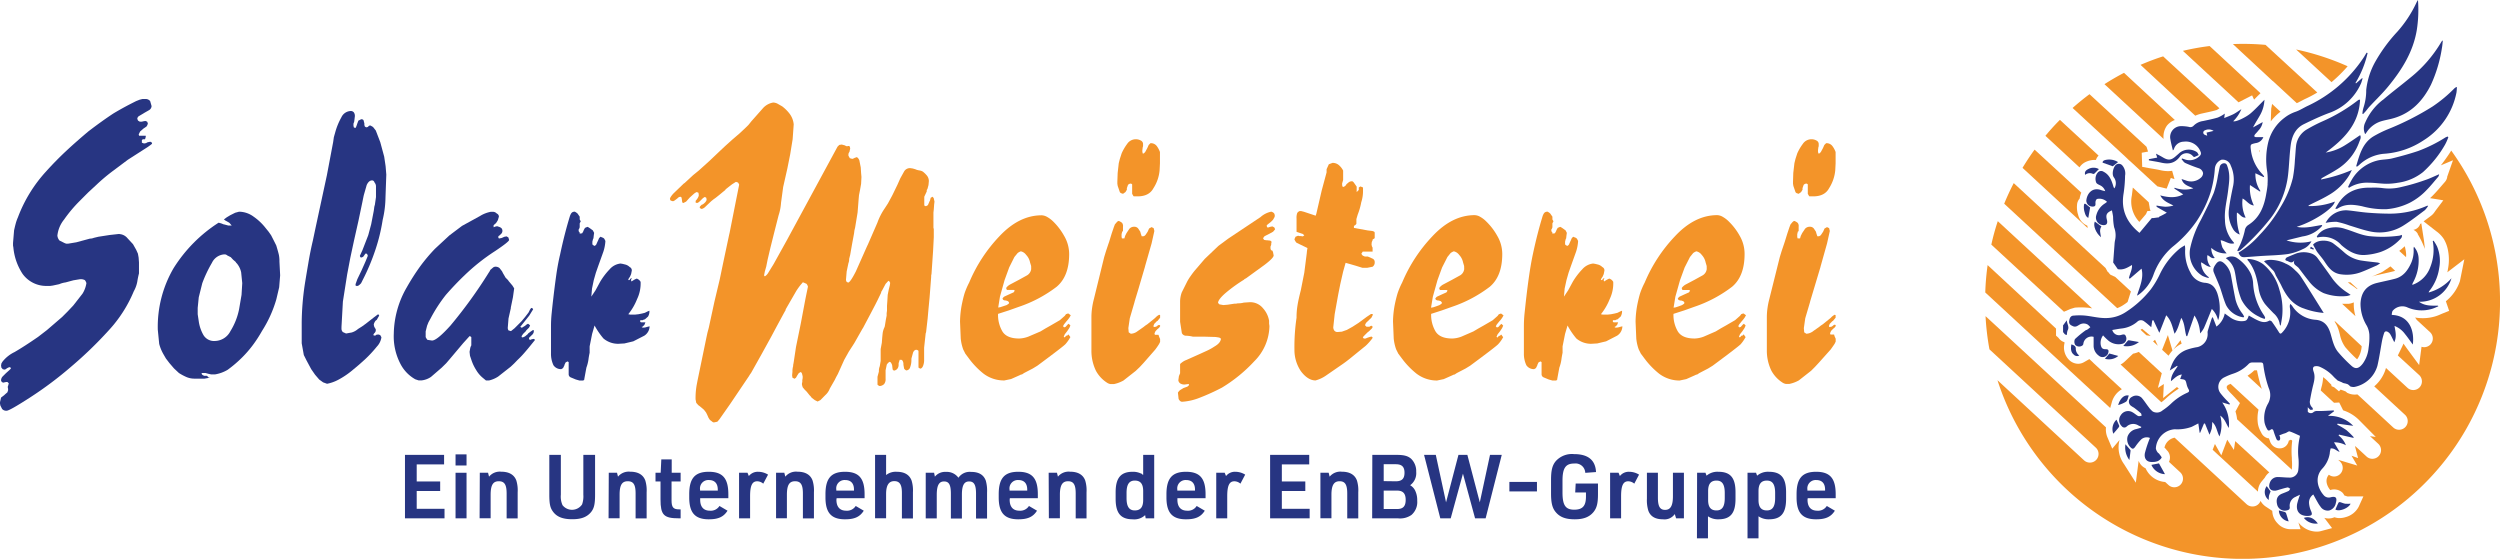 <svg xmlns="http://www.w3.org/2000/svg" viewBox="0 0 639.12 142.86"><defs><style>.cls-1{fill:#273582;}.cls-2{fill:#f39429;}</style></defs><g id="Ebene_2" data-name="Ebene 2"><g id="Ebene_1-2" data-name="Ebene 1"><path class="cls-1" d="M38.16,28.13l-1.26.72-.27.17-1.08.64a.9.9,0,0,0-.45.72l.18.45.45.27h.54l.36-.09.54-.09.45.18.18.45a1.93,1.93,0,0,1-.36.8l-.81.55-.81.72-.36.72.09.36h1.71V35l-.18.6h-.54l-.27.19v.69l.54.2.54-.09.27-.18.36-.09.45-.09.36.18.09.36a2.68,2.68,0,0,0-.36.27q-.72.54-1.17.81l-4.68,3-3.6,2.7a46.22,46.22,0,0,0-4.41,3.69l-2.16,2-2.07,2.08a34.8,34.8,0,0,0-4.05,4.81,7.85,7.85,0,0,0-1.71,4.1,2.25,2.25,0,0,0,.54,1.26l1.26.63.45.18h.45l2.16-.36L23,61A2.51,2.51,0,0,0,24,60.8l1.17-.28L28,60.08l2.43-.27.54.09a2.93,2.93,0,0,1,1.62,1L34,62.42l.81,1.43.45,1,.18,1,.09,1.26v2.79A20.23,20.23,0,0,0,35.1,72a8,8,0,0,1-.9,2.47,33.86,33.86,0,0,1-6.48,10.07,101.74,101.74,0,0,1-9.45,9.13,95.4,95.4,0,0,1-10.67,8q-5.17,3.33-5.89,3.33a1.41,1.41,0,0,1-1.17-.45l-.45-.89L0,103.17v-.36l.27-1.17.81-.62.18-.18.63-.54.18-.54V99.4L2,99.13v-.36l.09-.18.09-.36L2.25,98l-.36-.35H1.62l-.45.09-.36.09-.36-.18-.18-.36a1.55,1.55,0,0,1,.36-1l.9-.9.81-.72.45-.45-.09-.27-.27-.09-.27.09-.36.18-.36.27-.27.09-.45-.09L.36,94l-.09-.54.09-.54.27-.45A8.75,8.75,0,0,1,3.73,90q2.48-1.44,6-3.87L12,84.38l3.87-3.33,1.44-1.44,1.44-1.53,2.34-3a7.06,7.06,0,0,0,1-2.7,2.16,2.16,0,0,0-.4-.77,2.28,2.28,0,0,0-1.31-.22l-1.62.27-2,.54a6,6,0,0,0-1.62.45L13.5,73l-.63.09h-.72A7.44,7.44,0,0,1,5.76,70,14.71,14.71,0,0,1,3.42,63.3l-.09-.54v-.63l.27-3.25c.12-.54.25-1.1.4-1.67a11.44,11.44,0,0,1,.59-1.67,36.17,36.17,0,0,1,7.2-11.72c1.62-1.8,3.33-3.55,5.13-5.23s3.69-3.33,5.67-5Q26.19,30.84,29,29q1.35-.81,3-1.71,1-.54,2.79-1.44l.9-.36.72-.18h.81a1.45,1.45,0,0,1,1.17.54l.36,1.26A1.29,1.29,0,0,1,38.16,28.13Z"/><path class="cls-1" d="M71.37,73.44l-.72,3.06A30.92,30.92,0,0,1,67,84.58a34,34,0,0,1-2.39,3.68,28.49,28.49,0,0,1-2.65,3.06,31,31,0,0,1-3.78,3.23,9.28,9.28,0,0,1-3.24,1.17H54l-.81-.18-.63-.18h-1v.24l.18.24.45.24h.72l.45.45h.45l-1.53.27H49.68a5.23,5.23,0,0,1-1.94-.38,13.7,13.7,0,0,1-2-1.06l-1.26-1.18-1.17-1.36-.9-1.18-.63-1.09a10.88,10.88,0,0,1-1.08-2.63l-.36-3.62a29.74,29.74,0,0,1,4-15.68A37.34,37.34,0,0,1,55.89,56.93l.63.17.72.28h.09l1,.27h.9L59,57.38,58.68,57l-.27-.18-.81-.45-.36-.27.72-.54.9-.54,1.26-.63,1-.27a6.35,6.35,0,0,1,3.69,1.25,14,14,0,0,1,3.06,2.88l.81,1,.63.9L70,61.5l.63,1.26c.36,1.2.58,2,.67,2.42a8.48,8.48,0,0,1,.14,1.71l.18,3.5Zm-9.72-3.82a5.23,5.23,0,0,0-1.08-2.25l-.18-.18-.18-.27-.63-.54L59,65.75l-.9-.45a1,1,0,0,0-.72-.27,3.76,3.76,0,0,0-3.2,2.16,32.81,32.81,0,0,0-2.47,5.22l-.9,3.6-.27,2.7v1.62l.27,1.8A9.85,9.85,0,0,0,52,85.64a3.16,3.16,0,0,0,3,1.53,4.57,4.57,0,0,0,3.91-2.52,16.85,16.85,0,0,0,2.21-5.58l.63-3.69.18-3Z"/><path class="cls-1" d="M98.55,50.45a26,26,0,0,1-.72,5.76A45.9,45.9,0,0,1,96,63.77a54.57,54.57,0,0,1-3.33,7.92l-.36.72-.36.36-.36.27-.36.09L90.9,73v-.36l.45-1.26,1.08-2.25,1-2.25L94,65.48v-.27l-.18-.27-.27-.18-.27.27-.18.27-.27.36-.45.18-.27-.09L92,65.39,92.64,64l1.5-3.87.75-2.79.66-3.42.1-.72a3.29,3.29,0,0,1,.18-.81l.29-2V47.66a1.51,1.51,0,0,0-.37-1q-.18-.54-.63-.54c-.55,0-1,.39-1.37,1.17L93,49.91l-.19.9-.18.9-1,4.77L90.48,61.6l-.91,4.24-.82,4.32-1.09,6.93-.36,6.48V84a1.22,1.22,0,0,0,.36.9l.81.36L89.91,85a4.32,4.32,0,0,0,1.62-.9l1-.63,1-.72,2.07-1.62,1.08-.81.27.36-.27.45-.36.63L96,82l-.18.27-.18.36-.09.36.09.45.18.36.18.27.09.27-.09.45-.18.27-.18.18-.18.27.08.27H96l.16-.18.48-.09a1.53,1.53,0,0,1,.58.18l.29.54a4.38,4.38,0,0,1-1.17,2.38,32.11,32.11,0,0,1-3.06,3.29l-1.62,1.44L90,94.73a21,21,0,0,1-3.56,2.38,10.05,10.05,0,0,1-2.83,1l-1-.36-1-.72L80.55,95.8l-1-1.44L78.39,92.2l-.72-1.44-.54-3v-5.4a70.21,70.21,0,0,1,.8-9.72q.36-2.25.9-5.4c.35-2.11.74-4,1.16-5.77l.63-3,.62-2.88,2.33-10.8,1.6-8.46.18-1.26.36-1.27A17,17,0,0,1,87.27,30a2.75,2.75,0,0,1,2.37-1.62,1,1,0,0,1,.81.34,1.55,1.55,0,0,1,.27,1l-.09.76-.09.66-.18.48v.48l.09.45.36.18.18-.18.18-.45.18-.54.27-.72.72-.36q.54,0,.63.36l.18.72v.36l.09.36a.7.7,0,0,0,.44.27l.35-.09.27-.27.18-.09h.26l.62.36.71.9,1.15,3,1,3.69.36,2.42.18,2.17Z"/><path class="cls-1" d="M104,73.44a58.76,58.76,0,0,1,3.37-5.28,44.54,44.54,0,0,1,3.83-4.56l3.69-3.42,3.24-2.44,4.59-2.52a8,8,0,0,1,2.79-1.08H126a1.38,1.38,0,0,1,1,.45.86.86,0,0,1,.54.81l-.27.9-.45.72-.63.54v.54l.45-.18.45-.09.54.18a1.52,1.52,0,0,1,.63.4,1.08,1.08,0,0,1,.18.68,1.31,1.31,0,0,1-.18.54l-.36.36-.18.18-.27.18-.09.27.18.36.45-.09a1.31,1.31,0,0,0,.54-.18l.45-.19.54-.09.45.28.18.63q0,.45-3.63,2.88a50.83,50.83,0,0,0-7.81,6.21q-2.27,2.16-4.72,4.95a38.71,38.71,0,0,0-3.9,6l-.55,1-.36.9-.36,1.44v1.44a3,3,0,0,0,.45.72l1.17.18q1.26,0,4.72-3.83A119.76,119.76,0,0,0,125,69.62l.18-.27.18-.36.63-.54a1,1,0,0,1,.72-.27,1.55,1.55,0,0,1,1,.36l.63.81.27.54.27.45.36.63.63.63.18.27L131,73l.45.72L131.13,76l-.54,2.61v.18L130,81.41l-.18,2.25a1.22,1.22,0,0,0,.18.81l.63.18.9-.72,1.8-1.8.9-1.08.9-1.17.18-.36.18-.36.18-.27.18-.18.27.09.18.27-1,1.62L133,83.57l.36.18v.09l.26-.18.6-.36.43-.36.34-.18.26.18.27.27-.27.54-.72.72-.09.18-.72.72-.36.54v.27l.28.09.58-.27.76-.63v-.09l.72-.54.54-.36.27.09-.11.63-.31.45-.21.18-.63.63v.36l.27.18.45-.18.54-.09.27.27-1.53,1.89c-.29.36-.7.84-1.22,1.44a24,24,0,0,1-1.73,1.8l-.87.9-.86.81-3.21,2.52a7.31,7.31,0,0,1-2.32,1h-.81l-.89-.74a7.47,7.47,0,0,1-1.6-1.91,11.48,11.48,0,0,1-1.25-2.66l-.34-1-.11-1,.15-.82a2.42,2.42,0,0,1,.3-.83v-2.1a.74.74,0,0,0-.45-.27l-1.63,1.8-3.26,3.87-1.08,1.26L112.91,94l-2.71,2.34a5.25,5.25,0,0,1-2.35.9H107l-.82-.27a9.48,9.48,0,0,1-3.8-3.93,15.19,15.19,0,0,1-1.71-7.71A24.32,24.32,0,0,1,104,73.44Z"/><path class="cls-1" d="M154.28,86.54A18.91,18.91,0,0,1,152,83.21l-.63,2.17-.63,3.17v1.63c-.14.66-.25,1.27-.31,1.81a10.34,10.34,0,0,1-.52,2l-.52,2.81V97l-.26.28h-1l-.94-.27-1.3-.54a.87.87,0,0,1-.51-.81V92.57l-.3-.18-.49.27-.29.63v.09l-.36.72-.45.27a2.31,2.31,0,0,1-2-1,6.86,6.86,0,0,1-.63-3.07v-7a32.32,32.32,0,0,1,.19-3.38c.12-1.23.28-2.65.47-4.27s.41-3.34.66-5.14.57-3.6,1-5.4q1.14-5.4,2.56-10l.09-.18a1.53,1.53,0,0,1,.43-.63,1.14,1.14,0,0,1,.71-.18,4,4,0,0,1,.66.45l.57.82v.72l.27.45-.27.54v1c-.09.3-.18.49-.27.54v.46l.27.36v.27l.63-.09.36-.63V58.9l.36-.64.63-.27.21.09.42.27.75.55.33.63-.09.63-.09.81-.09.09-.18.72v.63l.09.19.45.27a1,1,0,0,0,.45-.36l.36-.81.09-.18.27-.63.36-.37.45.19a1,1,0,0,1,.54.36l.27.53a10.5,10.5,0,0,1-.54,2.8l-1.26,3.51-.63,1.8-.54,1.89-.45,2.16-.18,2.07,1.08-1.62,1.17-2.16a17.6,17.6,0,0,1,2.43-3.2,4.3,4.3,0,0,1,2.79-1.48l.54.09.72.18a2.45,2.45,0,0,1,1.08.63.93.93,0,0,1,.54.9l-.18.9-.27.63-.36.54-.09.27v.09h.27l.18-.18v-.09l.27-.18.09-.09.09.09-.09.09-.09.27v.18l.09.27.72-.45.54-.27h.18l.45.27.27.27.18.27a9.25,9.25,0,0,1-.9,4.41,14.81,14.81,0,0,1-2.25,3.87l.45.09h1.35l.81-.09.9-.18.72-.18.72-.36.45-.18a2.59,2.59,0,0,1-.36,1.51l-.81.71a1.2,1.2,0,0,0-.54.21h-.63v.46l.27.08H165l-.27.68-.54.49H164l.27.18h.36a3.29,3.29,0,0,0,.81-.18l.63-.15a2.92,2.92,0,0,1-1.36,2.4l-2.81,1.44-2.26.54-1.54.09A5.81,5.81,0,0,1,154.28,86.54Z"/><path class="cls-2" d="M198.72,26.48l1.26.72a9.86,9.86,0,0,1,1.93,1.94,5.35,5.35,0,0,1,1,2.66l-.27,3.78-.63,3.87-.36,1.8-.36,1.8-1.08,4.78-.54,4a12.85,12.85,0,0,1-.63,3.24l-1.17,4.6-.9,3.6-.72,3.06-.18.9-.18.9-.36,1.26-.18.9v.18l.18.18a2.54,2.54,0,0,0,.81-.81l1.44-2.34,3.33-6,13-24,.45-.45.63-.1.36.1.36.09.36.18.27.09.27-.09h.27l.18.18.09.45V38l-.09.36-.09.45-.18.27-.09.28v.45l.36.63.63.18.27-.09.36-.18.27-.09.27-.09a1.71,1.71,0,0,1,.63.82l.36,1.81.09,1.44.09,1L220.14,47l-.27,1.53-.27,1.36-.09,1-.27,3.44-.63,3.84-.18.73-.09.74-.54,2.92-.45,2.58-.27,1.06a2.46,2.46,0,0,1-.18,1.07l-.45,2.13-.18,2.13a1.31,1.31,0,0,0,.18.53l.36.18q.54,0,2-2.88l2.88-6.48.18-.36,2.43-5.58a15.76,15.76,0,0,1,1.89-3.69L227,52l1.08-2,.18-.36.18-.37,1-2.06.72-1.62,1-1.8a1.73,1.73,0,0,1,1.53-.81l.63.09.63.18.45.18.36.09.45.08a2.21,2.21,0,0,1,.72.28,6.41,6.41,0,0,1,.9.85,2.25,2.25,0,0,1,.63,1.58l-.09,1-.27,1-.18.27v.36l-.63,1.35v2.25l.38.18c.33-.12.52-.24.58-.36l.39-.91.1-.17.19-.72.48-.27.29.36.2.89-.09.73-.09,1.26-.09.81v3.86l.09.37v2.07l-.18,3.51L238.14,70l-.09.45v.36l-.4,5.22-.3,3.15-.2,2.25-.4,3.51-.1.27-.4,3.69v3a4,4,0,0,1-.3,1.71q-.3.63-.72.63l-.42-.27V89.69a.94.94,0,0,0-.53-.27c-.36,0-.64.23-.85.69L233,91.68V92a5.22,5.22,0,0,1-.32,1.88,1.09,1.09,0,0,1-1,.82,1.47,1.47,0,0,1-.54-.45l-.18-1v-.08a1.76,1.76,0,0,0-.18-.87c-.12-.21-.24-.31-.36-.31H230l-.27.87v.39a1.62,1.62,0,0,1-.31,1,1.31,1.31,0,0,1-.91.5l-.3-.27-.1-.72v-.18a1.93,1.93,0,0,0-.31-.81.52.52,0,0,0-.4-.27,2.35,2.35,0,0,0-.7.72l-.3,1.44V96.8a2,2,0,0,1-.38,1.39,1.78,1.78,0,0,1-1.13.5,1.2,1.2,0,0,1-.56-.36v-2l.36-1.35a3.14,3.14,0,0,1,.22-1.35l.23-1.35V89.24l.3-1.62.1-1.35.11-1.08a5.15,5.15,0,0,1,.51-1.62l.1-.54.2-1.26.21-1.08v-.63l.09-.63V78.17l.09-1.26.09-1.53.27-1.35.27-1.08.09-.63-.18-.36-.27-.18-.72.8-.9,1.69-.18.27-.09.36-.9,1.87-.54,1.07-1.26,2.41-1.89,3.57-.18.27-2.07,3.65L217,89.89,215.82,92,214.2,95.6l-.45.82-.36.73-1.26,2.2A4.17,4.17,0,0,1,211,101l-.27.27-.36.37-.63.64-.72.37-.72-.36-.81-.63-.27-.36-.27-.27-.72-.9-.54-.54L205.2,99l-.18-.63V98l.09-.36v-.45l.09-.54v-.45l-.18-.72q-.18-.36-.36-.36l-.45.27-.36.54-.36.63-.36.27-.54-.27-.09-.63.09-.9a4.68,4.68,0,0,1,.18-1.44v-.27l.09-.45.09-.54.54-3.6L204.66,83l.09-.45,1.17-6.21.63-3.06a2,2,0,0,0-.36-.72l-.81-.36h-.18a5.26,5.26,0,0,1-.45.54,17.5,17.5,0,0,0-1.17,1.62l-2.7,4.68-.09.36-.18.27-2,3.69-1.44,2.7-2.43,4.41L192,95.36l-.27.36-.27.45-4.81,7.13-2.72,3.88-.54.63-.9.19-.27-.09-.36-.28-.36-.26-.18-.28-.18-.26-.36-.82-.27-.54-.54-.71-.63-.54-.45-.37-.36-.26L178,103l-.18-.91a18.9,18.9,0,0,1,.18-3c.12-.72-.09.37.33-1.84l2.25-10.89.27-1.26.36-1.35,1.44-6.66L184,71.42l.9-4.32,1.53-7.2.09-.36,1.62-8.19.81-4.05v-.18l-.27-.45-.54-.18-1,.63-1.62,1.26-.09.18-1.53,1.26-.9.72-.63.45-.54.44-1.44,1.36a2.08,2.08,0,0,1-1,.63l-.27-.09-.18-.18-.09-.18.18-.27.18-.18.18-.18.27-.09L180,52l.36-.36.27-.45V50.9l-.09-.36-.36-.19-.45.28-.45.45-.45.44-.36.28-.27.09-.36-.09v-.45l.36-.45.18-.27.18-.36.09-.36-.09-.64-.45-.17a2.73,2.73,0,0,0-.72.45l-1,.9-.09.09-.9,1-.72.37-.27-.18-.09-.72-.09-.54-.27-.18-.36.08-.27.19-.18.18-.72.54-.36.17-.36-.08-.36-.18-.09-.45a.26.26,0,0,0,.09-.19,5.54,5.54,0,0,1,.9-1.17l2.34-2.25.18-.18.27-.18,2.16-2,1.44-1.17,2.79-2.52L184,38.64l1.44-1.35,1.8-1.62,1.89-1.62,1.53-1.44.72-.72.72-.9,2.88-3.25a4.52,4.52,0,0,1,2.7-1.53A2.72,2.72,0,0,1,198.72,26.48Z"/><path class="cls-2" d="M251.46,95.54a20.43,20.43,0,0,1-3.87-4.05l-.81-1.08-.54-1.08a11.43,11.43,0,0,1-.63-2.79l-.18-4.32a24.67,24.67,0,0,1,.54-4.77c.18-.84.37-1.62.58-2.34a18.62,18.62,0,0,1,1.22-2.88,39,39,0,0,1,7.74-11.84c3.36-3.57,6.95-5.35,10.8-5.35a3.08,3.08,0,0,1,1.44.45,7.16,7.16,0,0,1,1.53,1.17,16,16,0,0,1,2.74,3.6,9.21,9.21,0,0,1,1.31,4.68q0,5.67-3.2,8.37a33.38,33.38,0,0,1-9.67,5.13l-2.52.9-2.79.9a8.34,8.34,0,0,0,1.12,4.5c.75,1.2,2.17,1.8,4.28,1.8a7.16,7.16,0,0,0,2.34-.48L266,84.73l1.26-.76,1.35-.76,2.34-1.36,1.26-1.11.31-.42.47-.17h.15l.24.18.36.27-.36.63-.41.54-.16.18-.16.18-.65.81-.24.45.24.27h.16l.24-.09.33-.36.24-.27.24-.18.17.18.27.27-.27.63-.54.81-.63.81-.27.63.24.18.4-.45h.24l.23-.27h.17l.16.27.27.36a2.4,2.4,0,0,0-.27.45,9.7,9.7,0,0,1-1,1.35q-.59.63-7.15,5.49l-1.17.72-2.25,1.17-.54.36a1.19,1.19,0,0,0-.54.18l-2.25,1-1.71.36A8.62,8.62,0,0,1,251.46,95.54ZM263.61,68l-.28-.91a3.84,3.84,0,0,0-1-1.93,2.26,2.26,0,0,0-1.36-.91,2.87,2.87,0,0,0-.82.45l-.82,1L258,68.36l-1.18,3.24-1.18,4.23-.45,2.79.54-.09.81-.27.81-.27.54-.36.09-.27-.27-.36-.54-.18H257a1.19,1.19,0,0,1-.54-.18l-.18-.27a1.38,1.38,0,0,1,.45-.54l1.17-.54,1-.45a.58.58,0,0,0,.36-.27.71.71,0,0,1,.18-.27l-.27-.18H257.4l-.18-.46a1.42,1.42,0,0,1,.31-.41,3,3,0,0,1,.68-.51l2.25-1.19,2.16-1.19a2.22,2.22,0,0,0,1-1.56Z"/><path class="cls-2" d="M282.28,65.73l.46-1.51.63-1.89.19-.54.63-2.07.55-1.62.27-.72.46-.54.27-.27.27-.09a3.24,3.24,0,0,1,.84.49,1.34,1.34,0,0,1,.24,1v1.17h-.18l-.18.72v.71l.09.37h.63l.18-.63.36-.72.72-1.08a1.55,1.55,0,0,1,1.26-.54,1.2,1.2,0,0,1,1,.45l.54.81.09.36.27.81h.45a1,1,0,0,0,.54-.36l.54-.81.36-.81.63-.36.54.26.18.73-.7,3.15L292.75,68l-.09.36L291,74l-.91,3-.09.36-1.17,4-.37,2.52.09,1.08.54.36a3,3,0,0,0,1.44-.45l1.8-1.26.45-.36.54-.36,2-1.62a4.12,4.12,0,0,1,.72-.63,1,1,0,0,0,.27-.18l.27.09v.67l-.7.86h-.1l-.7.72-.21.54.1.27.57-.09.29-.18.19-.18.28-.09.28.09v.28l-.27.37-.45.37-.27.29-.18.18-.18.38-.09.28.11.28h.92l.11.36.1.27.2.45v.73c-.11.24-.2.42-.26.54a17.09,17.09,0,0,1-1,1.45l-2.94,3.36-1,1.08-1.05,1-3.12,2.45a8.47,8.47,0,0,1-2.43.91h-.9a2.33,2.33,0,0,1-.9-.37,8.4,8.4,0,0,1-2.79-3,11.69,11.69,0,0,1-1.17-5.27V81.08a16.57,16.57,0,0,1,.18-2.4,18.85,18.85,0,0,1,.45-2.22Zm7.51-15.55-.36-.63V47.12l-.28-.19a1,1,0,0,0-.78.34l-.29.83v.41l-.36.59-.63.45a3.14,3.14,0,0,0-.4-.13.76.76,0,0,1-.41-.32l-.54-1.57-.09-.56v-.55l.08-2.21.28-2.49.28-1.1.46-1.42a12.47,12.47,0,0,1,1.41-2.42,2.65,2.65,0,0,1,2.24-1.18,2.51,2.51,0,0,1,1.23.32,1,1,0,0,1,.59,1v.46l-.09.28-.09.73v.37l.09.47h.27l.36-.36.54-1,.36-.81.45-.45a1.88,1.88,0,0,1,1.61.72,6,6,0,0,1,.82,1.53v2.88l-.09,1.8a10,10,0,0,1-1.58,4.58q-1.11,2.09-4.09,2.08Z"/><path class="cls-2" d="M302.12,74.74l1.35-2.7a12,12,0,0,1,.89-1.44c.42-.6.81-1.12,1.17-1.54L308,66.18l3.5-3.33L314,61l8.25-5.5A5.83,5.83,0,0,1,325,54.11a1.57,1.57,0,0,1,.71.41,1.26,1.26,0,0,1,.18.77l-.09.27-.36.63-.54.54-.81.63-.27.27.09.45.27.09.54-.18.45-.09h.18l.45.27.18.45q-.36.45-.54.63l-1,.55-1.08.54a1.32,1.32,0,0,0-.45.63l.27.36.54.09h.18l.81.09q.36.18.36.36l-.09.45v.27l-.18.45v.45l.09.36.18.19h.18l.18.36.18.9c0,.42-.74,1.2-2.23,2.34l-4.83,3.51-.36.18-.18.18a39,39,0,0,0-4.56,3.28c-1.31,1.11-2,2-2.06,2.57a1,1,0,0,0,.36.45l1,.18,1.08-.09,1.78-.27H316l.45-.09a5,5,0,0,0,1.52-.18l1.34-.09a4.18,4.18,0,0,1,3.57,1.53A6.34,6.34,0,0,1,324.44,82v.72l.09.63a13,13,0,0,1-3.87,9,37.82,37.82,0,0,1-8.28,6.75,54.62,54.62,0,0,1-5.76,2.61,14.46,14.46,0,0,1-4.41,1c-.36,0-.66-.25-.9-.72l-.18-1.62a3.55,3.55,0,0,1,.54-.63l.89-.54,1-.36.4-.36v-.27h-.45l-.63.09a2,2,0,0,1-1.14-.27,1.16,1.16,0,0,1-.5-.81l.15-1.08.3-.72V93.11a1,1,0,0,1,.36-.36,4.08,4.08,0,0,1,1.24-.72l3.62-1.62,1.77-.81a13.86,13.86,0,0,0,1.77-1q1.59-.9,1.68-2a1,1,0,0,0-.54-.32l-.81-.13-3.15-.09h-2.7a8.42,8.42,0,0,0-1.62-.23,1.2,1.2,0,0,1-1.17-.67l-.45-2.89v-5A7,7,0,0,1,302.12,74.74Z"/><path class="cls-2" d="M332.52,94.82a9.73,9.73,0,0,1-1.6-5.49,50.56,50.56,0,0,1,.54-8.1,19,19,0,0,1,.25-3.2c.16-1,.44-2.26.84-3.82l.89-4.5.63-4.95.06-.63.12-.72-2.79-1.35a2.4,2.4,0,0,1-.54-.9l.28-.64.66-.26.28.09h.37l.56.08.37-.26-.37-.36-1.61-.54V55.85a3.4,3.4,0,0,1,.18-1.4,1.2,1.2,0,0,1,.63-.49h.36l.36.09.36.09,3,1,.18-.54,1.35-5.85,1.26-4.68v-.81l.57-1.26.94-.36a2.41,2.41,0,0,1,1.59.54,4.45,4.45,0,0,1,1.13,1.43V46l-.18.63-.09.35.06.64.21.18.26-.09.27-.18.17-.18.17-.28.53-.44a1.31,1.31,0,0,1,1-.27,1.54,1.54,0,0,1,.43.45l.63.9V49.1l.54-.54v-.63l.43-.27.65.27v.9a9,9,0,0,1-.45,2.88,16.63,16.63,0,0,1-.9,3.14L346.76,56V57.2a1.27,1.27,0,0,1-.63.54v.53l3.54.64,1.07.13a1.51,1.51,0,0,1,.61.23l.09.18v1.44l-.54.36v.18l-.21.45-.06.63.09.45.18.36v1h-2.52l-.36.57.36.46.54.23h.76l1.22.54a.93.93,0,0,1,.54.9,1.3,1.3,0,0,1-.54,1.17l-1.35.27h-1.26l-1.71-.53-1.44-.42L344,67.19l-.63,2.25-.72,3.15-.27,1.35-.27,1.35-.9,5-.36,3.33a1.46,1.46,0,0,0,.27.9,1,1,0,0,0,.83.36l1.09-.09,1.28-.45,1.46-.81,1.55-1,2.07-1.53,1.08-.72h.45v.28l-.34.67-.6.57-.78.76-.26.57.38.39h.75l.48-.27.37.27a1.06,1.06,0,0,1-.34.57l-.69.67-.17.09-.78.77-.54.57.14.29.4.1.27-.09.45-.18.54-.18.45-.09.27.27a2.09,2.09,0,0,1-.37.54,13.19,13.19,0,0,1-1.4,1.53L345,91.76l-.93.72-.75.54L339,96a8.49,8.49,0,0,1-2.7,1.26C335,97.25,333.7,96.44,332.52,94.82Z"/><path class="cls-2" d="M362.15,95.54a20.72,20.72,0,0,1-3.87-4.05l-.81-1.08-.54-1.08a11.43,11.43,0,0,1-.63-2.79l-.18-4.32a24.67,24.67,0,0,1,.54-4.77c.18-.84.38-1.62.59-2.34a18.39,18.39,0,0,1,1.21-2.88,39.18,39.18,0,0,1,7.74-11.84Q371.24,55,377,55a3,3,0,0,1,1.44.45A6.92,6.92,0,0,1,380,56.66a15.7,15.7,0,0,1,2.75,3.6,9.2,9.2,0,0,1,1.3,4.68q0,5.67-3.19,8.37a33.46,33.46,0,0,1-9.68,5.13l-2.52.9-2.79.9a8.35,8.35,0,0,0,1.13,4.5q1.13,1.8,4.27,1.8a7.16,7.16,0,0,0,2.34-.48l3.06-1.33L377.9,84l1.35-.76,2.34-1.36,1.26-1.11.31-.42.47-.17h.16l.23.18.36.27-.36.63-.4.54-.16.18-.17.18-.65.81-.24.45.24.27h.17l.24-.09.32-.36.25-.27.24-.18.16.18.27.27-.27.63-.54.81-.63.81-.27.63.24.18.4-.45h.24l.24-.27h.16l.16.27.27.36a4.4,4.4,0,0,0-.27.45A8.92,8.92,0,0,1,383,88q-.58.63-7.16,5.49l-1.17.72-2.25,1.17-.54.36a1.31,1.31,0,0,0-.54.18l-2.25,1-1.71.36A8.64,8.64,0,0,1,362.15,95.54ZM374.3,68l-.27-.91a3.92,3.92,0,0,0-1-1.93,2.29,2.29,0,0,0-1.37-.91,3.2,3.2,0,0,0-.82.45l-.81,1-1.37,2.7-1.18,3.24-1.18,4.23-.46,2.79.54-.09.81-.27L368,78l.54-.36.09-.27-.27-.36-.54-.18h-.18a1.31,1.31,0,0,1-.54-.18l-.18-.27a1.47,1.47,0,0,1,.45-.54l1.17-.54,1-.45a.58.58,0,0,0,.36-.27,1,1,0,0,1,.18-.27l-.27-.18h-1.71l-.18-.46a1.71,1.71,0,0,1,.32-.41,3.12,3.12,0,0,1,.67-.51l2.25-1.19,2.16-1.19a2.16,2.16,0,0,0,1-1.56Z"/><path class="cls-2" d="M403,86.54a18.9,18.9,0,0,1-2.26-3.33l-.64,2.17-.63,3.17v1.63c-.14.66-.24,1.27-.31,1.81a9.65,9.65,0,0,1-.52,2l-.52,2.81V97l-.26.28h-1l-.95-.27-1.29-.54a.86.86,0,0,1-.52-.81V92.57l-.29-.18-.5.27-.29.63v.09l-.36.72-.45.27a2.31,2.31,0,0,1-2-1,6.86,6.86,0,0,1-.63-3.07v-7a32.32,32.32,0,0,1,.19-3.38c.13-1.23.28-2.65.47-4.27s.41-3.34.67-5.14.56-3.6.94-5.4q1.14-5.4,2.56-10l.09-.18a1.53,1.53,0,0,1,.43-.63,1.16,1.16,0,0,1,.71-.18,3.27,3.27,0,0,1,.66.45l.57.82v.72l.27.45-.27.54v1c-.09.3-.18.49-.27.54v.46l.27.36v.27l.63-.09.36-.63V58.9l.36-.64.63-.27.21.09.42.27.76.55.32.63-.09.63-.09.81-.09.09-.18.72v.63l.09.19.45.27a1,1,0,0,0,.45-.36l.36-.81.09-.18.27-.63.36-.37.45.19a1,1,0,0,1,.54.36l.27.53a10.5,10.5,0,0,1-.54,2.8l-1.26,3.51-.63,1.8-.54,1.89L400,73.76l-.18,2.07,1.08-1.62,1.17-2.16a17.6,17.6,0,0,1,2.43-3.2,4.3,4.3,0,0,1,2.79-1.48l.54.09.72.18a2.45,2.45,0,0,1,1.08.63.93.93,0,0,1,.54.9l-.18.9-.27.63-.36.54-.09.27v.09h.27l.18-.18v-.09l.27-.18.09-.09.09.09-.09.09-.09.27v.18l.09.27.72-.45.54-.27h.18l.45.27.27.27.18.27a9.25,9.25,0,0,1-.9,4.41,14.81,14.81,0,0,1-2.25,3.87l.45.09h1.35l.81-.09.9-.18.72-.18.72-.36.45-.18a2.59,2.59,0,0,1-.36,1.51l-.81.71a1.2,1.2,0,0,0-.54.21h-.63v.46l.27.08h1.08l-.27.68-.54.49h-.18l.27.18h.36a3.29,3.29,0,0,0,.81-.18l.63-.15a2.9,2.9,0,0,1-1.36,2.4l-2.8,1.44-2.27.54-1.54.09A5.84,5.84,0,0,1,403,86.54Z"/><path class="cls-2" d="M424.16,95.54a20.72,20.72,0,0,1-3.87-4.05l-.81-1.08-.54-1.08a11.43,11.43,0,0,1-.63-2.79l-.18-4.32a24.67,24.67,0,0,1,.54-4.77c.18-.84.37-1.62.58-2.34a18.62,18.62,0,0,1,1.22-2.88,39.18,39.18,0,0,1,7.74-11.84Q433.25,55,439,55a3,3,0,0,1,1.44.45A6.92,6.92,0,0,1,442,56.66a15.69,15.69,0,0,1,2.74,3.6A9.21,9.21,0,0,1,446,64.94q0,5.67-3.2,8.37a33.38,33.38,0,0,1-9.67,5.13l-2.52.9-2.79.9a8.34,8.34,0,0,0,1.12,4.5q1.13,1.8,4.28,1.8a7.16,7.16,0,0,0,2.34-.48l3.06-1.33,1.26-.76,1.35-.76,2.34-1.36,1.26-1.11.31-.42.47-.17h.16l.23.18.36.27-.36.63-.41.54-.16.18-.16.18-.65.81-.24.45.24.27h.16l.25-.09.32-.36.24-.27.25-.18.16.18.27.27-.27.63-.54.81-.63.81-.27.63.24.18.4-.45h.24l.24-.27h.16l.16.27.27.36a4.4,4.4,0,0,0-.27.45A9.63,9.63,0,0,1,445,88q-.6.63-7.16,5.49l-1.17.72-2.25,1.17-.54.36a1.31,1.31,0,0,0-.54.18l-2.25,1-1.71.36A8.64,8.64,0,0,1,424.16,95.54ZM436.31,68l-.27-.91a4,4,0,0,0-1-1.93,2.29,2.29,0,0,0-1.37-.91,3,3,0,0,0-.82.45l-.81,1-1.37,2.7-1.18,3.24-1.19,4.23-.45,2.79.54-.09.81-.27L430,78l.54-.36.09-.27-.27-.36-.54-.18h-.18a1.31,1.31,0,0,1-.54-.18l-.18-.27a1.47,1.47,0,0,1,.45-.54l1.17-.54,1-.45a.58.58,0,0,0,.36-.27,1,1,0,0,1,.18-.27l-.27-.18H430.1l-.18-.46a1.48,1.48,0,0,1,.32-.41,2.89,2.89,0,0,1,.67-.51l2.25-1.19,2.16-1.19a2.16,2.16,0,0,0,1-1.56Z"/><path class="cls-2" d="M455,65.73l.46-1.51.64-1.89.18-.54.64-2.07.54-1.62.28-.72.45-.54.28-.27.27-.09a3.32,3.32,0,0,1,.83.49,1.29,1.29,0,0,1,.25,1v1.17h-.18l-.18.72v.71l.09.37h.63l.18-.63.36-.72.72-1.08a1.55,1.55,0,0,1,1.26-.54,1.2,1.2,0,0,1,1,.45l.54.81.09.36.27.81H465a1,1,0,0,0,.54-.36l.54-.81.36-.81.63-.36.54.26.18.73-.7,3.15L465.46,68l-.09.36L463.68,74l-.9,3-.09.36-1.18,4-.36,2.52.09,1.08.54.36a3,3,0,0,0,1.44-.45l1.8-1.26.45-.36.54-.36,2-1.62a4.12,4.12,0,0,1,.72-.63,1,1,0,0,0,.27-.18l.27.09v.67l-.71.86h-.09l-.71.72-.2.54.09.27.57-.09.29-.18.19-.18L469,83l.29.09v.28l-.27.37-.45.37-.27.29-.18.18-.18.38-.09.28.1.28h.93l.1.36.1.27.21.45v.73l-.26.54c-.23.37-.58.85-1,1.45L465,92.71l-1,1.08-1,1-3.12,2.45a8.47,8.47,0,0,1-2.43.91h-.9a2.33,2.33,0,0,1-.9-.37,8.4,8.4,0,0,1-2.79-3,11.69,11.69,0,0,1-1.17-5.27V81.08a16.57,16.57,0,0,1,.18-2.4,18.85,18.85,0,0,1,.45-2.22Zm7.52-15.55-.36-.63V47.12l-.29-.19a1,1,0,0,0-.77.34l-.29.83v.41l-.36.59-.63.45a3.31,3.31,0,0,0-.41-.13.75.75,0,0,1-.4-.32l-.54-1.57-.09-.56v-.55l.07-2.21.29-2.49.27-1.1.46-1.42a12.53,12.53,0,0,1,1.42-2.42,2.63,2.63,0,0,1,2.23-1.18,2.52,2.52,0,0,1,1.24.32,1,1,0,0,1,.59,1v.46l-.09.28-.09.73v.37l.09.47h.27l.36-.36.54-1,.36-.81.45-.45a1.86,1.86,0,0,1,1.6.72,5.71,5.71,0,0,1,.83,1.53v2.88l-.09,1.8a10.25,10.25,0,0,1-1.58,4.58q-1.12,2.09-4.09,2.08Z"/><path class="cls-1" d="M103.53,116.29h10v2.43h-7v4.36h6v2.44h-6v4.56h7.11v2.43H103.53Z"/><path class="cls-1" d="M116.46,116.16h2.81V119h-2.81Zm0,4.7h2.81v11.65h-2.81Z"/><path class="cls-1" d="M122.66,120.86h2.11l.25,1a3.55,3.55,0,0,1,3.11-1.27c2,0,3.32.77,3.87,2.25a8.63,8.63,0,0,1,.34,3v6.68h-2.82v-6.36c0-2.25-.55-3.13-2-3.13s-2.09.93-2.09,3.47v6h-2.82Z"/><path class="cls-1" d="M143.38,116.29v10.18a5.37,5.37,0,0,0,.43,2.68,3.09,3.09,0,0,0,5-.2,6.23,6.23,0,0,0,.32-2.48V116.29h3v10.18c0,2.39-.25,3.45-1,4.41-1.05,1.29-2.5,1.86-4.84,1.86-2.52,0-4.09-.66-5.07-2.16-.59-.88-.79-1.91-.79-4.11V116.29Z"/><path class="cls-1" d="M155.63,120.86h2.11l.25,1a3.55,3.55,0,0,1,3.12-1.27c2,0,3.31.77,3.86,2.25a8.63,8.63,0,0,1,.34,3v6.68h-2.82v-6.36c0-2.25-.54-3.13-2-3.13s-2.09.93-2.09,3.47v6h-2.82Z"/><path class="cls-1" d="M167.58,123.08v-2.22h1.32l.16-3.41h2.66v3.41H174v2.22h-2.32v4.84c0,1.78.45,2.32,2,2.3H174v2.29h-.41c-3.91,0-4.73-.84-4.73-4.86v-4.57Z"/><path class="cls-1" d="M179,127.74c0,1.84.86,2.82,2.52,2.82a2.62,2.62,0,0,0,2.41-1.21l2.06,1.21c-1,1.57-2.34,2.2-4.79,2.2-3.52,0-5-1.68-5-5.59v-.81c0-4.07,1.45-5.75,5-5.75s5,1.68,5,5.75v1H179Zm4.5-2.32v-.25c0-1.59-.8-2.45-2.28-2.45a2.14,2.14,0,0,0-2.25,2.45v.25Z"/><path class="cls-1" d="M188.94,120.86h2.16l.34.84a2.91,2.91,0,0,1,2.41-1.09,4.8,4.8,0,0,1,2.5.73l-1.23,2.31a2.38,2.38,0,0,0-1.54-.61c-1.3,0-1.82,1.11-1.82,3.84v5.63h-2.82Z"/><path class="cls-1" d="M198.4,120.86h2.11l.25,1a3.53,3.53,0,0,1,3.11-1.27c2,0,3.32.77,3.86,2.25a8.58,8.58,0,0,1,.35,3v6.68h-2.82v-6.36c0-2.25-.55-3.13-2-3.13s-2.09.93-2.09,3.47v6H198.4Z"/><path class="cls-1" d="M213.83,127.74c0,1.84.86,2.82,2.52,2.82a2.62,2.62,0,0,0,2.41-1.21l2.06,1.21c-1,1.57-2.34,2.2-4.79,2.2-3.52,0-5-1.68-5-5.59v-.81c0-4.07,1.45-5.75,5-5.75s5,1.68,5,5.75v1h-7.15Zm4.49-2.32v-.25c0-1.59-.79-2.45-2.27-2.45a2.14,2.14,0,0,0-2.25,2.45v.25Z"/><path class="cls-1" d="M223.71,116.29h2.82v5.16a3.92,3.92,0,0,1,2.7-.84c2,0,3.27.77,3.82,2.25a8.63,8.63,0,0,1,.34,3v6.68h-2.82V126c0-2.14-.59-3-1.95-3s-2.09,1-2.09,3.31v6.18h-2.82Z"/><path class="cls-1" d="M236.66,120.86h2.14l.2,1a3.36,3.36,0,0,1,2.84-1.22,3.64,3.64,0,0,1,3.18,1.5,3.49,3.49,0,0,1,3.23-1.5c2,0,3.23.75,3.77,2.25a9.41,9.41,0,0,1,.32,3v6.68h-2.82v-6.38c0-2.23-.5-3.11-1.77-3.11s-1.84,1-1.84,3.38v6.11h-2.82v-6.33c0-2.28-.47-3.16-1.75-3.16s-1.86,1-1.86,3.45v6h-2.82Z"/><path class="cls-1" d="M258.12,127.74c0,1.84.86,2.82,2.52,2.82a2.62,2.62,0,0,0,2.41-1.21l2.06,1.21c-1,1.57-2.34,2.2-4.79,2.2-3.52,0-5-1.68-5-5.59v-.81c0-4.07,1.45-5.75,5-5.75s5,1.68,5,5.75v1h-7.15Zm4.49-2.32v-.25c0-1.59-.79-2.45-2.27-2.45a2.14,2.14,0,0,0-2.25,2.45v.25Z"/><path class="cls-1" d="M268.09,120.86h2.12l.25,1a3.53,3.53,0,0,1,3.11-1.27c2,0,3.32.77,3.86,2.25a8.63,8.63,0,0,1,.34,3v6.68H275v-6.36c0-2.25-.54-3.13-1.95-3.13s-2.09.93-2.09,3.47v6h-2.82Z"/><path class="cls-1" d="M292.75,131.69l-.16.14a4,4,0,0,1-3,.93c-3.07,0-4.38-1.57-4.38-5.22v-1.71c0-3.63,1.31-5.22,4.34-5.22a4.66,4.66,0,0,1,2.06.41c.14,0,.14,0,.44.27a1,1,0,0,0,.2.11v-5.11h2.82v16.22h-2.18ZM288,127.33c0,2.18.66,3.16,2.11,3.16s2.14-.84,2.14-2.66v-2.29c0-1.82-.68-2.68-2.14-2.68s-2.11,1-2.11,3.18Z"/><path class="cls-1" d="M301,127.74c0,1.84.87,2.82,2.52,2.82a2.6,2.6,0,0,0,2.41-1.21l2.07,1.21c-1,1.57-2.34,2.2-4.8,2.2-3.52,0-5-1.68-5-5.59v-.81c0-4.07,1.46-5.75,5-5.75s5,1.68,5,5.75v1H301Zm4.5-2.32v-.25c0-1.59-.8-2.45-2.27-2.45a2.14,2.14,0,0,0-2.25,2.45v.25Z"/><path class="cls-1" d="M310.93,120.86h2.16l.34.84a2.88,2.88,0,0,1,2.4-1.09,4.77,4.77,0,0,1,2.5.73l-1.22,2.31a2.38,2.38,0,0,0-1.55-.61c-1.29,0-1.82,1.11-1.82,3.84v5.63h-2.81Z"/><path class="cls-1" d="M324.7,116.29h10v2.43h-7v4.36h6v2.44h-6v4.56h7.11v2.43H324.7Z"/><path class="cls-1" d="M337.56,120.86h2.11l.25,1a3.55,3.55,0,0,1,3.12-1.27c2,0,3.31.77,3.86,2.25a8.63,8.63,0,0,1,.34,3v6.68h-2.82v-6.36c0-2.25-.55-3.13-1.95-3.13s-2.09.93-2.09,3.47v6h-2.82Z"/><path class="cls-1" d="M350.83,116.29h6.25c1.88,0,2.86.28,3.68,1a4.4,4.4,0,0,1,1.29,3.34,3.79,3.79,0,0,1-1.54,3.41,1.52,1.52,0,0,0,.23.16,3.18,3.18,0,0,1,1,1.13,5.67,5.67,0,0,1,.57,2.68,4.35,4.35,0,0,1-1.48,3.64,5.08,5.08,0,0,1-3.47.86h-6.57Zm6,6.75c1.55,0,2.23-.66,2.23-2.18s-.68-2.18-2.23-2.18h-3.09V123Zm.32,7.09c1.55,0,2.21-.71,2.21-2.34s-.69-2.37-2.21-2.37h-3.41v4.71Z"/><path class="cls-1" d="M364.06,116.29h3l2.62,12.13,3.17-12.13h2.28l3.18,12.13,2.61-12.13h3l-4.12,16.22H377.1L374,121.09l-3.13,11.42h-2.66Z"/><path class="cls-1" d="M385.87,123.2h7.05v2.43h-7.05Z"/><path class="cls-1" d="M402.82,123.61h5.7v2.72c0,2.32-.29,3.5-1.13,4.55-1.05,1.29-2.55,1.88-4.8,1.88-2.43,0-3.93-.61-5-2-.77-1-1.07-2.29-1.07-4.61V122.7c0-2.52.34-3.84,1.3-4.91a5.57,5.57,0,0,1,4.56-1.7c3.61,0,5.48,1.52,5.64,4.59l-2.75.2a2.49,2.49,0,0,0-2.82-2.38c-2.18,0-3,1.13-3,4.4v3c0,3.27.77,4.4,3,4.4s3-1.06,3-3.38V125.9h-2.75Z"/><path class="cls-1" d="M411.62,120.86h2.16l.34.84a2.88,2.88,0,0,1,2.4-1.09,4.8,4.8,0,0,1,2.5.73l-1.22,2.31a2.4,2.4,0,0,0-1.55-.61c-1.29,0-1.82,1.11-1.82,3.84v5.63h-2.81Z"/><path class="cls-1" d="M423.84,120.86v6.34c0,2.27.52,3.15,1.84,3.15s2-.95,2-3.49v-6h2.81v11.65h-2l-.34-1.09a3.17,3.17,0,0,1-3,1.34c-2,0-3.25-.75-3.77-2.25a9.15,9.15,0,0,1-.35-3v-6.65Z"/><path class="cls-1" d="M433.86,120.86H436l.28.75a4.22,4.22,0,0,1,3-1c3.11,0,4.4,1.54,4.4,5.22v1.71c0,3.65-1.29,5.22-4.36,5.22a4.51,4.51,0,0,1-2.68-.77v5.63h-2.82Zm7.07,5.18c0-2.21-.66-3.18-2.11-3.18s-2.14.86-2.14,2.68v2.29c0,1.82.68,2.66,2.14,2.66s2.11-1,2.11-3.16Z"/><path class="cls-1" d="M446.75,120.86h2.18l.27.75a4.25,4.25,0,0,1,3-1c3.11,0,4.41,1.54,4.41,5.22v1.71c0,3.65-1.3,5.22-4.36,5.22a4.52,4.52,0,0,1-2.69-.77v5.63h-2.81Zm7.06,5.18c0-2.21-.66-3.18-2.11-3.18s-2.14.86-2.14,2.68v2.29c0,1.82.69,2.66,2.14,2.66s2.11-1,2.11-3.16Z"/><path class="cls-1" d="M462.09,127.74c0,1.84.86,2.82,2.52,2.82a2.62,2.62,0,0,0,2.41-1.21l2.06,1.21c-1,1.57-2.34,2.2-4.79,2.2-3.52,0-5-1.68-5-5.59v-.81c0-4.07,1.45-5.75,5-5.75s5,1.68,5,5.75v1h-7.15Zm4.49-2.32v-.25c0-1.59-.79-2.45-2.27-2.45a2.14,2.14,0,0,0-2.25,2.45v.25Z"/><path class="cls-2" d="M581.11,20.76l.06.07,6,5.54,1-.49c.46-.24.91-.49,1.38-.7a29.11,29.11,0,0,0,2.86-1.53L579.18,11.47a64.68,64.68,0,0,0-8.35-.2L581,20.71Z"/><path class="cls-2" d="M600.17,16.94A66.1,66.1,0,0,0,587,12.65L596.05,21A36.09,36.09,0,0,0,600.17,16.94Z"/><path class="cls-2" d="M571.42,25.37l.08.07.77.72,3.48-1.78.5,1.09.15-.15c.37-.38.74-.76,1.13-1.14l.36-.35-13-12.06A62.79,62.79,0,0,0,558.05,13l13.31,12.3Z"/><path class="cls-2" d="M619,57.08l-.29.2a2.11,2.11,0,0,1-.47.8,2.18,2.18,0,0,1-1.27.68,1.14,1.14,0,0,1,.32.18,2.11,2.11,0,0,1,.78.79h0l.06.11h0l-.05,0a21.2,21.2,0,0,1,1.82,3.8c-.07-1-.18-1.93-.3-2.68Z"/><path class="cls-2" d="M563,29l1-.22c.93-.2,1.8-.39,2.65-.64a4.48,4.48,0,0,0,.61-.37l.13-.09L553,14.41c-2,.63-3.88,1.36-5.78,2.17l14,13A8.73,8.73,0,0,1,563,29Z"/><path class="cls-2" d="M554,32.08a4.68,4.68,0,0,1,2-1.4l-13-12.06c-1.71.89-3.37,1.86-5,2.9l15.12,14A4.88,4.88,0,0,1,554,32.08Z"/><path class="cls-2" d="M545,50a7.55,7.55,0,0,0,1.92,6.73l1.7-2,.34-.76.84-.07a2.43,2.43,0,0,1-.26-.94l-.23-1.26-4.06-3.75C545.18,48.59,545.09,49.29,545,50Z"/><path class="cls-2" d="M597,82.17l-.19,0A8.72,8.72,0,0,1,598,84.82l.19.7a8.17,8.17,0,0,0,1.39,3.25,34.4,34.4,0,0,0,3,3.08l.17-.21a6.51,6.51,0,0,0,1-3s0-.1,0-.15Z"/><path class="cls-2" d="M601.75,77.31l-.29.1a3.87,3.87,0,0,1-1.09.26h0c-.52,0-1.06,0-1.61,0h0l3.41,3.16a10.65,10.65,0,0,1-.43-3.31A2.3,2.3,0,0,0,601.75,77.31Z"/><path class="cls-2" d="M611.12,68.1,609.8,69c-.11.06-.19.13-.27.18a4.44,4.44,0,0,1-.85.51l-1.08.48-1.63.71,0,0a9.3,9.3,0,0,1,1.49-.5l1.86-.42c.9-.2,1.8-.4,2.69-.63l.3-.1Z"/><path class="cls-2" d="M583,28.56l-2.16-2a10.54,10.54,0,0,1-.22,1.25l0,.29-.1,2.93A13.35,13.35,0,0,1,583,28.56Z"/><path class="cls-2" d="M577.73,38.45l-.17,0c0,.17.08.33.12.5C577.7,38.81,577.71,38.63,577.73,38.45Z"/><path class="cls-2" d="M615.08,64.5a10.83,10.83,0,0,0-.31-1.55,16.5,16.5,0,0,1-1.41,1.19l1.74,1.6A5.15,5.15,0,0,0,615.08,64.5Z"/><path class="cls-2" d="M600.87,72.18l-.59,0h-.07c.42.34.87.67,1.39,1l1,.74.06-.11Z"/><path class="cls-2" d="M544.11,40.81l.77.68,6.65,6.15L553,48c.32.09.62.16.9.22l1.06-2.72.95.3-.61-2.14a6.94,6.94,0,0,1-1,.09,8.75,8.75,0,0,1-2-.24c-.68-.16-1.37-.27-2.06-.39l-1-.17-1.59-.29-.12-3.61,1.61-.3-.38-1.22L534.18,24.08c-1.48,1.1-2.92,2.28-4.33,3.52l13.53,12.5Z"/><path class="cls-2" d="M533.63,57.72l-.47-.25a4,4,0,0,1-1.91-2.64l-.07-.21a6.26,6.26,0,0,1-.19-2.21,2.57,2.57,0,0,1,.66-1.63,6.41,6.41,0,0,1,.43-1.53l-11.94-11c-1.11,1.52-2.13,3.08-3.09,4.66l16.66,15.4C533.67,58.08,533.65,57.9,533.63,57.72Z"/><path class="cls-2" d="M542.5,78.19c.49-.31,1-.64,1.42-1l.65-2.08c.07-.2.14-.4.2-.6l-4-3.7-1.21-.56-.25-.24-.17-.24-.15-.16-.2-.17-.51-.93-23.47-21.7q-1.35,2.6-2.44,5.27l28.89,26.7A8.37,8.37,0,0,0,542.5,78.19Z"/><path class="cls-2" d="M533.16,41.43a5.43,5.43,0,0,1,2.67-.54,2.5,2.5,0,0,1,.67-1.11l-9.89-9.14c-.75.76-1.5,1.54-2.22,2.35-.52.57-1,1.15-1.49,1.73l8.72,8.07A3.68,3.68,0,0,1,533.16,41.43Z"/><path class="cls-2" d="M529.25,79l1.17-.35a17.54,17.54,0,0,1,3.08,0c.45,0,.9.12,1.35.19l-24.12-22.3q-1,3-1.65,6l18.57,17.16Z"/><path class="cls-2" d="M626.66,38.49A45.45,45.45,0,0,1,624,42.27l3.1-1.3-1.49,4.25c0,.06,0,.12,0,.17a2.55,2.55,0,0,1-.54,1.08l-.74.85c-.75.88-1.53,1.79-2.38,2.65-.24.25-.48.47-.73.7h0l.12,0,3.29.54-2,2.65-.18.26a4,4,0,0,1-1,1.08l-1.19.89-.67.5,3.19,2.49a7.54,7.54,0,0,1,2,2.06l.08.14a8.88,8.88,0,0,1,1,2.92,12.23,12.23,0,0,1-.07,4.7c0,.24-.09.48-.14.71L630,66.28l-1.12,5.58a11.15,11.15,0,0,1-3.6,5.15l.84,2.46-1.75.7-.45.19a10.42,10.42,0,0,1-1.32.51,11.2,11.2,0,0,1-5.19.3c.15.2.29.4.43.61l3.39,3.13a2.22,2.22,0,0,1-1.51,3.85,2.17,2.17,0,0,1-.66-.11l-.61,4.68-2.95-4-.62-.87-.44-.62q-.1.28-.24.57L613,90.88l5.45,5a2.21,2.21,0,1,1-3,3.25l-5.48-5.06a9.52,9.52,0,0,1-3,4.7l7.85,7.26a2.21,2.21,0,1,1-3,3.25l-9.13-8.44-.15,0a4.15,4.15,0,0,1-2.2-.3l-.29-.12-.24-.22-.12-.11-.7-.28a4.44,4.44,0,0,1-.6-.22l-.44.45L596.72,99l-.66-.27-.08-.41c-.21-.2-.42-.39-.62-.6a10.63,10.63,0,0,0-1.46-1.31,10.7,10.7,0,0,1-.42,2.57l-.13.53-.06.31,3.4,3.15,1.33-.07,1,2a10.17,10.17,0,0,1,4.2,2.61l4.14,4.19-1.48-.2,2.11,1.95a2.21,2.21,0,0,1-1.5,3.84,2.16,2.16,0,0,1-1.5-.59l-2.8-2.59-.13,0,.78,3-1.68-.61,1.47,2.52-4.88-1.47,0,0,.45.42a2.22,2.22,0,0,1-1.5,3.85,2.19,2.19,0,0,1-1.33-.46c-1.38,1.62,0,3.53.37,3.92a3.12,3.12,0,0,1,3.11.67,2.58,2.58,0,0,1,.47.71l.39.13.37.12v0a3.54,3.54,0,0,0,.57,0h3.54L603,129.54a5.29,5.29,0,0,1-3.34,2.66,5.35,5.35,0,0,1-1.58.25,3.78,3.78,0,0,1-1.28-.22,4,4,0,0,1-.61.21,3.85,3.85,0,0,1-2-.06l.21.26,1.79,2.37-2.87.77a4.11,4.11,0,0,1-1.06.13,6,6,0,0,1-4.72-2.41l0-.08.59,1.87h-2.73a4.48,4.48,0,0,1-3.19-1.55,4.6,4.6,0,0,1-1.3-3.13l-1.7-1.12a4.22,4.22,0,0,1-1.31-1.44,2.15,2.15,0,0,1-2.06,1.43,2.25,2.25,0,0,1-1.51-.59l-18.39-17a3.3,3.3,0,0,0-2.6,2.55,2.26,2.26,0,0,1,.43.44l.15.19a2.56,2.56,0,0,1,.62,2.9l-.06.09,2.88,2.67a2.21,2.21,0,0,1-1.5,3.84,2.16,2.16,0,0,1-1.5-.59l-.84-.76a5.92,5.92,0,0,1-5-3.5,3.35,3.35,0,0,1-1.14-.83,3.52,3.52,0,0,1-.64-1.09l-.72,5.6-3-4.73a7.27,7.27,0,0,1-1.31-5.52l.14-.66-1.86,2.21-1.27-3a5.18,5.18,0,0,1-.33-2.44L507.6,80.82a65.61,65.61,0,0,0,1,8.49l27.18,25.12a2.21,2.21,0,1,1-3,3.25L510.65,97.2a65.82,65.82,0,1,0,116-58.71Z"/><path class="cls-2" d="M576.3,94.68a10.35,10.35,0,0,1-1.72,1.37l3.65,3.37A35.42,35.42,0,0,1,577,94.68Z"/><path class="cls-2" d="M539.84,103a5.53,5.53,0,0,1,2.61-3.49l-7.1-6.56-.17-.16L535,92.6l-.86-.8-1.34.77a3,3,0,0,1-1.54.43,3.36,3.36,0,0,1-2.17-.86,4.51,4.51,0,0,1-1.31-4.39l0-.26a2.88,2.88,0,0,1-1.53-1.12s0,0,0,0l-.63-.57V84L508.13,67.77a64.91,64.91,0,0,0-.6,7l31.94,29.53Z"/><path class="cls-2" d="M579,122.1a4.09,4.09,0,0,1,1.14-1.33l-8.71-8-.34,2.25-1.7-2.61-1.52,4-1.63-2.91-.58,1.49,11.58,10.7a4.16,4.16,0,0,1,1-2.67Z"/><path class="cls-2" d="M555.56,89.42a8.09,8.09,0,0,1,2.17-1.57l-.28-.88Z"/><path class="cls-2" d="M554.28,85.9c0-.08,0-.15-.07-.22l-1.47,3.74,1.65,1.52a9.73,9.73,0,0,1,1-1.34Z"/><path class="cls-2" d="M557,99.36l-.46-.42-.1.08L553,101.76l.18-3.59-1.52,1,1-3.76-5.89-5.45a6.88,6.88,0,0,1-1.46.46l-2.19,2.07a4.65,4.65,0,0,1-1,.7l10.43,9.65c.33-.25.68-.53,1.05-.87A21.84,21.84,0,0,1,557,99.36Z"/><path class="cls-2" d="M548.73,85.71l1.09.18-.87-.72-.59-.5c-.27-.23-.51-.44-.74-.62-.13.1-.27.18-.4.27Z"/><path class="cls-2" d="M585.87,112.53l-.24-.11-.29.14-.21.08a2.79,2.79,0,0,1-.18.58,2.3,2.3,0,0,1-1.66,1.36,2.61,2.61,0,0,1-3-1.87c-.09-.23-.18-.45-.26-.67l-.23,0a2.5,2.5,0,0,1-1.7-1.39l-.12-.23a6.78,6.78,0,0,1-.74-2,9.68,9.68,0,0,1,.15-3.69l-7.15-6.61-.49.23a.92.92,0,0,0-.49.5,1,1,0,0,0,.21.72,10.1,10.1,0,0,0,1.06,1.19l.64.68,1.47,1.6-1.15,2.15a10.24,10.24,0,0,1,.42,2l14,12.89s0-.09,0-.18a13.26,13.26,0,0,0,0-2.36l0-.46a20.18,20.18,0,0,1,.09-4.38Z"/><polygon class="cls-2" points="551.64 88.4 550.93 86.87 550.43 87.28 551.64 88.4"/><path class="cls-1" d="M541.54,103.54a7.62,7.62,0,0,0,2-.86c.39-.31.46-1,.68-1.56-1.13-.26-2.21.71-2.71,2.42"/><path class="cls-1" d="M527.42,83.25v1.66c.3.27.44.79,1,.66a2.93,2.93,0,0,1,.16-1.1c.51-.89-.15-1.59-.21-2.59l-1,1.37"/><path class="cls-1" d="M621,74.46a12.14,12.14,0,0,0,2.57-5.9,9.66,9.66,0,0,0-.53-5.53,11,11,0,0,0-.9-1.5l-.21.1a11.94,11.94,0,0,1-.63,6.64,7.46,7.46,0,0,1-4.6,4.56,1.32,1.32,0,0,1,.17-.58,11.64,11.64,0,0,0,1.44-6.3,4.71,4.71,0,0,0-1.2-2.88,2.4,2.4,0,0,0-.08.49,7.8,7.8,0,0,1-.61,3.64c-.85,1.88-2,3.5-4.13,4.06-1.52.4-3.07.7-4.6,1.07-2.9.69-4.12,2.61-4.23,5.32a10.74,10.74,0,0,0,1.6,5.61,5.67,5.67,0,0,1,.66,2.27,17.29,17.29,0,0,1-.19,3.37,8.22,8.22,0,0,1-1.45,4c-1,1.32-1.86,1.57-2.91.64a35.74,35.74,0,0,1-3.33-3.41c-1.17-1.33-1.52-3.06-2-4.71-.57-2-1.55-3.48-3.86-3.67a7.67,7.67,0,0,1-6-3.57,2.86,2.86,0,0,0-.5-.48,2.06,2.06,0,0,0-.07,1,7.37,7.37,0,0,1-1.95,6.28c-.35.4-.57.43-.87-.07-.56-.91-1.16-1.8-1.79-2.68-.12-.17-.52-.34-.65-.27-1.23.74-2.33.26-3.43-.29-.62-.31-1.22-.69-1.82-1-.45,1.29-.6,1.4-1.89,1.45a5.18,5.18,0,0,1-3.09-1.15c-.39-.25-.76-.54-1.17-.83a5.48,5.48,0,0,1-2.12,3.35c-.3-.77-.61-1.54-.95-2.43a2.24,2.24,0,0,0-.28.41q-.48,1.47-.93,2.94a1.68,1.68,0,0,0-.1.73,3.39,3.39,0,0,1-2.57,3.59,15.84,15.84,0,0,0-2.83.71c-2.33.9-3.56,2.77-4.26,5.27l1.86-1.2.13.14C556,94.75,555,95.81,555,97.45c.93-.74,1.62-1.57,2.78-1.71-.16.43-.28.78-.42,1.14,1.39.17,1.37.18,1.68,1.51a4.38,4.38,0,0,0,.44,1.08c.26.46.21.72-.32.94a14.35,14.35,0,0,0-4.17,2.82,15.74,15.74,0,0,1-2.14,1.69,2.18,2.18,0,0,1-2.5.28,5.33,5.33,0,0,1-1-1.07c-.63-.8-1.17-1.69-1.85-2.45a2,2,0,0,0-2.47-.22,1.33,1.33,0,0,0-.14,2.35c.25.2.55.32.81.52.55.43,1.11.86,1.62,1.33.14.13.13.41.19.61a2.6,2.6,0,0,1-.7.13,1.26,1.26,0,0,1-.55-.26c-.36-.24-.69-.52-1.07-.73a2.19,2.19,0,0,0-3,.71,2.14,2.14,0,0,0,.22,2.83.83.83,0,0,0,1.26.1,2.44,2.44,0,0,1,3-.28l.75.36-.07.22-1.17.33a3,3,0,0,0-2.26,1.88,2.83,2.83,0,0,0,.75,2.8c.49.51.76.45,1.18-.12a14,14,0,0,1,1.49-1.85,2.13,2.13,0,0,1,2.29-.43,29.14,29.14,0,0,0-1.29,3.86c-.27,1.39.44,2.36,1.87,2.28a3.74,3.74,0,0,0,1.35-.19,2.29,2.29,0,0,0,1.05-.89c.08-.16-.37-.63-.61-1-.1-.14-.31-.22-.4-.37a2.2,2.2,0,0,1-.46-1,5.19,5.19,0,0,1,4.86-4.91,10.75,10.75,0,0,0,4.25-.6c.53-.24,1-.52,1.75-.89.12.85.23,1.6.33,2.36l.12.05,1-2.39.25,0c.36.9.73,1.8,1.15,2.86a10.94,10.94,0,0,0,.57-1.53,12.32,12.32,0,0,0,.13-1.72c1.13,1,1.17,2.46,1.86,3.69a8.75,8.75,0,0,0,.18-5.32c1.17.76,1.49,2.08,2.19,3.16a9.38,9.38,0,0,0-1.68-6.53l1.87.54.11-.2-.52-.56a21.44,21.44,0,0,1-1.86-2.08,2.69,2.69,0,0,1,1-4.14,16.18,16.18,0,0,1,2.2-.91A9.6,9.6,0,0,0,574.9,93a1.23,1.23,0,0,1,.81-.33c.75,0,1.5,0,2.25,0,.45,0,.6.17.65.59A29.73,29.73,0,0,0,580,99.22a4.4,4.4,0,0,1-.15,3.9,7.38,7.38,0,0,0-.92,4.93,5.68,5.68,0,0,0,.67,1.67c.18.37.47.46.84.16s.65-.16.79.31.37,1.13.59,1.68c.15.37.26.85.81.74.34-.06.39-.75.11-1.22a.47.47,0,0,0-.06-.09l1.07-.41h0a5.8,5.8,0,0,0,.59-.19c.35-.14.75-.49,1-.41.89.29,1.74.73,2.63,1.12a2.44,2.44,0,0,1-.07.46,16.09,16.09,0,0,0-.28,5.49,15.53,15.53,0,0,1-.06,2.73,2.16,2.16,0,0,1-2.37,2c-.92,0-1.83-.12-2.74-.13a2.1,2.1,0,0,0-2.15,1.39c-.53,1.32.09,2.22,1.47,2.08a5.85,5.85,0,0,0,.91-.25c.72-.2,1.43-.43,2.16-.57.19,0,.44.22.66.35-.14.18-.24.45-.42.55-.53.26-1.09.46-1.64.68-1.27.5-1.68,1.49-1.24,3a2,2,0,0,0,2.48,1.27c.51-.09.75-.36.69-.84A2.45,2.45,0,0,1,586.9,127c.31-.18.64-.31,1.1-.53a20.34,20.34,0,0,0-.73,2.3c-.45,2.41,1.2,3.28,3,3.11.81-.08.89-.42.57-1.18a6,6,0,0,1-.54-2.1,2.49,2.49,0,0,1,1.09-2.19c.41.74.77,1.42,1.16,2.09a7.78,7.78,0,0,0,.66,1,2.19,2.19,0,0,0,2.26,1,2.39,2.39,0,0,0,1.68-1.91c.39-1.33,0-1.79-1.28-1.47a1.69,1.69,0,0,1-1.88-.6c-1.37-1.58-2.35-4.38-.38-6.63a7.37,7.37,0,0,0,2-4.07c0-.39.13-.77.2-1.16,1-.16,1.48.62,2.31.87l-1.44-2.45a6.1,6.1,0,0,1,3.05.75,5.77,5.77,0,0,0-1.87-2.5c0-.07.07-.15.11-.23l3.64.84a.93.93,0,0,1,.14-.14,21,21,0,0,0-1.92-1.86,22.13,22.13,0,0,0-2.3-1.37c0-.09,0-.18.07-.26l4,.55a8.48,8.48,0,0,0-6.47-2.54l1.59-1.2-.09-.18-.32,0c-1.25.06-2.5.15-3.75.14a1.56,1.56,0,0,0-1.07.23,1,1,0,0,1-1.51-.06V104.1a7.23,7.23,0,0,0,.61.63c.12.11.45,0,.68,0,0-.18,0-.42-.16-.55a2,2,0,0,1-.6-1.63c.2-1.17.43-2.34.7-3.5s.75-2.52.32-3.85c-.16-.52-.44-1.21.11-1.52a2.14,2.14,0,0,1,1.53.15,10.15,10.15,0,0,1,3.45,2.51c.31.33.67.62,1,.94h0l0,0h0l1.09.46a1.65,1.65,0,0,0,.6.25l.07,0h0a6.91,6.91,0,0,1,.81.24,2.86,2.86,0,0,1,.62.54,2.25,2.25,0,0,0,1.16.14,7.64,7.64,0,0,0,5.81-5.4c.51-2.16.8-4.38,1.22-6.57a15.46,15.46,0,0,1,.49-1.77c.16-.52.56-.54.94-.33a1.79,1.79,0,0,1,.66.65c.35.61.63,1.25,1,2,.68-1.44.29-2.78.06-4.17a6.07,6.07,0,0,1,2.68,2.07c.7.85,1.31,1.76,2,2.69.44-3.35-.74-7.43-5.38-7.57a2.91,2.91,0,0,1,.19-1,3.23,3.23,0,0,1,3.63-1,9.15,9.15,0,0,0,6.49.44c.54-.16,1.05-.42,1.58-.63l-.06-.18c-1.67,0-3.36.12-4.86-1a8.4,8.4,0,0,0,8.29-6,12.11,12.11,0,0,1-5.84,3.64c.09-.2.1-.3.16-.36"/><path class="cls-1" d="M563.62,33.35a2.26,2.26,0,0,1,2.28.11l-1.8.44c.06.29.11.5.17.79a4.39,4.39,0,0,1-.66-.25.6.6,0,0,1,0-1.09m-27.51,11a2.62,2.62,0,0,0-.21,2.32c.14.35.71.55,1.11.76a2.45,2.45,0,0,1,1.19,1.44c-.43-.11-.73-.16-1-.26-2.31-.86-3.68.9-3.83,2.69A1.58,1.58,0,0,0,535,52.81c1,0,.61-.76.72-1.26a1.09,1.09,0,0,1,.35-.67,2.74,2.74,0,0,1,2.59.73c-.18.13-.35.28-.54.4a5,5,0,0,0-2.2,3,1.93,1.93,0,0,0,1.49,2.51c1.06.18,1.49-.3,1.21-1.36-.33-1.25-.06-1.8,1.29-2.38.11.58.24,1.12.3,1.67a14.43,14.43,0,0,0,.26,2.65,5.72,5.72,0,0,1,.23,3.37,5.92,5.92,0,0,0-.12.93v0l-.35,4.71,0,0v0h0l1.18,1.7,0,0c1.44.28,2.47-.39,3.63-1.07.09,1.26-.59,2.26-.77,3.35l.21.16,3-2.57c.61,2.41-.44,4.56-1.17,6.9l.42-.23a10.76,10.76,0,0,0,3.84-5.21,17.16,17.16,0,0,1,4.79-7,30.39,30.39,0,0,0,6.14-6.51,29.09,29.09,0,0,0,3.64-7.5,27.47,27.47,0,0,0,1.08-6,2.68,2.68,0,0,1,1.68-2.29,2.17,2.17,0,0,1,2.4,1.52,8.48,8.48,0,0,1,.63,5c-.42,2-.84,4-1.09,6a7.82,7.82,0,0,0,.93,5,3.21,3.21,0,0,0,1.82,1.6,15.26,15.26,0,0,1-.72-5.62c.81.41,1.18,1.38,2.23,1.28a8.41,8.41,0,0,1-.78-4.87c1,.5,1.59,1.64,2.88,1.78a10.21,10.21,0,0,1-1-5.23l2.55,1.67.13-.13a7.62,7.62,0,0,1-1.29-4.55l2.11,1,.13-.17a4.82,4.82,0,0,0-.38-.51,10.82,10.82,0,0,1-3-6.16c-.21-1.61-.13-1.54,1.17-1.86a2.42,2.42,0,0,0,2-1.53c-.71,0-1.29,0-1.88,0a.62.62,0,0,1-.45-.23c0-.1.09-.33.19-.46.28-.33.6-.63.87-1a3.84,3.84,0,0,0,1.1-2.16l-2.47,1.37c.61-1.21,1.32-2.26,1.92-3.37a8.7,8.7,0,0,0,1-3.7c-1.23,1.22-2.33,2.44-3.56,3.49-1.06.91-3.71,2.24-4.42,2A9.53,9.53,0,0,0,573,27.91c-.82.52-1.45,1-2.13,1.33s-1.43.6-2.25.94c.06-.46.09-.72.15-1.14a9,9,0,0,1-1.77,1c-1.24.38-2.52.62-3.79.9a4.16,4.16,0,0,0-2.41,1.19,1.13,1.13,0,0,1-1.21.31,9.31,9.31,0,0,0-2-.19,2.78,2.78,0,0,0-2.72,3.43c.14.91.4,1.81.62,2.77.12-.11.16-.13.18-.17a1.15,1.15,0,0,0,.12-.25,2.64,2.64,0,0,1,2.49-1.81,4,4,0,0,1,4.38,2.84.85.85,0,0,1-.16.65,3.61,3.61,0,0,1-4.06,1l-.6-.2-.13.18c.32.35.57.82,1,1A35.4,35.4,0,0,0,562.07,43a1.62,1.62,0,0,1,1.14,1.25,1.58,1.58,0,0,1-.54,1.16,3.73,3.73,0,0,1-3.95.69l-1-.33c.44,1.53,1.74,1.77,3,2.38a7.61,7.61,0,0,1-4.78-.16,1.8,1.8,0,0,0-.08.21l2.28,1.49c-1.91,1-3.82.81-5.87.26.76,1.54,2.14,1.92,3.36,2.6a7.59,7.59,0,0,1-2.12.3,20,20,0,0,1-2.2-.31c0,.16,0,.32.07.36.81.48,1.62.93,2.56,1.47a16.87,16.87,0,0,1-1.71.92.72.72,0,0,0-.37.3h-.19l-1.17.16-.4,0v0h0l-3.15,3.78c-3.08-2.51-4.77-5.63-4.07-10a33.58,33.58,0,0,0,.39-4.6,3.16,3.16,0,0,0-.75-2.69,1.18,1.18,0,0,0-1.55-.13c-.67.52-1.22,2.44-.53,3.28a2.51,2.51,0,0,1,.1,2.77,1.2,1.2,0,0,1-.26-.5c-.45-1.52-1-3-2.52-3.76a1.1,1.1,0,0,0-1.56.34"/><path class="cls-1" d="M593.61,45.52c1.23-.72,2.51-1.37,3.71-2.14a13.65,13.65,0,0,0,5.83-7.12c.19-.52.55-1.08.22-1.71-1.4.93-2.74,1.9-4.15,2.75A13.16,13.16,0,0,1,594.56,39c4.62-3.39,8.49-7.24,8.78-13.43l-.19-.13a3.23,3.23,0,0,0-.44.27A42.47,42.47,0,0,1,593.79,31a38.22,38.22,0,0,0-4,2.06A5.62,5.62,0,0,0,587,37.17c-.14,1.23-.19,2.47-.31,3.7a34.84,34.84,0,0,1-.52,4.59,26,26,0,0,1-3.13,7.44,36.06,36.06,0,0,1-5.43,7.21,22.53,22.53,0,0,1-5.35,4.48c.43,1,.8,1.22,1.74,1.15l3.77-.28c2.37-.16,4.75-.19,7.1-.51a13.71,13.71,0,0,0,3.85-1.27,4.25,4.25,0,0,0,2.2-2,11.26,11.26,0,0,1-6.38-.23l4.07-1a8.12,8.12,0,0,0,5.07-2.74l-.12-.19c-2.13.32-4.24.95-6.41.46,4.22-1.3,9.39-4.64,9.75-6.45a17.58,17.58,0,0,1-6.73,1.15c0-.15.07-.2.12-.22,1.6-.81,3.25-1.54,4.8-2.45a14.77,14.77,0,0,0,5.53-5.29c.23-.41.42-.84.63-1.26a38.63,38.63,0,0,1-7.9,2.43.55.55,0,0,1,.25-.34"/><path class="cls-1" d="M539,90.1c.12-.51,0-.83-.61-.82-.86,0-1.14-.23-1.33-1.06a3.17,3.17,0,0,1,.59-2.48A13.36,13.36,0,0,0,539,87.07a4.06,4.06,0,0,0,3.73.78,1.38,1.38,0,0,0,.74-1.88c-.22-.66-.75-.46-1.15-.36A1.81,1.81,0,0,1,540,84.36c.8-.13,1.58-.29,2.37-.38a7.38,7.38,0,0,0,4-1.71,1.32,1.32,0,0,1,1.8-.1c.6.42,1.14.92,1.79,1.47.09-.6.18-1.15.26-1.71l.3-.06,1.51,3.21,1.76-4.48c1.28,1.29,1.6,3,2.13,4.72.93-1.21,1.16-2.63,1.73-4.06.94,1.51.82,3.19,1.3,4.68h.21c.61-1.75,1.22-3.5,1.85-5.29a9.1,9.1,0,0,1,1.44,4.59,6.57,6.57,0,0,0,1-1.42c.69-1.58,1.32-3.2,2-4.84a5.91,5.91,0,0,1,1.59,2.87,4,4,0,0,0,.23-.65,12.66,12.66,0,0,0-.41-6.2c-.55-1.53-1.39-2.6-3.26-2.71A4.5,4.5,0,0,1,560,69.71a11,11,0,0,1-1.36-6,6.78,6.78,0,0,0-.09-1c-.52.33-.91.54-1.26.81a19.11,19.11,0,0,0-5.15,6.63A23.38,23.38,0,0,1,549.83,74a26.16,26.16,0,0,1-6.5,5.86,9.28,9.28,0,0,1-5.17,1.45c-1.7,0-3.39-.45-5.09-.63a16.29,16.29,0,0,0-2.88,0c-.78,0-1.1.53-1.21,1.42-.09.72.32,1,.89,1.25.78.4,1.27-.09,1.82-.39a2.06,2.06,0,0,1,2,0,3.32,3.32,0,0,1,.7.7c-.24.19-.47.4-.73.57s-.35.12-.49.23a25.29,25.29,0,0,0-2.71,2.23,1.57,1.57,0,0,0,.06,1.47,1.41,1.41,0,0,0,1.86.15.65.65,0,0,0,.22-.39,2.1,2.1,0,0,1,2.63-1.81c0,.8,0,1.61,0,2.41a3.14,3.14,0,0,0,1.3,2.39A1.5,1.5,0,0,0,539,90.1"/><path class="cls-1" d="M579.71,47.07a19.3,19.3,0,0,1-.31,2.25c-.53,3.31-1.63,6.3-4.63,8.2a2,2,0,0,0-.9,1.45,19.2,19.2,0,0,1-.91,2.94c-.28.74-.68,1.43-1,2.14l.16.18a3.05,3.05,0,0,0,.7-.35,61.69,61.69,0,0,0,7.66-8.09,22.58,22.58,0,0,0,4.47-11.16c.28-2.49.34-5,.66-7.49.29-2.28,1.18-4.33,3.39-5.41s4.18-2,6.35-2.82a13.94,13.94,0,0,0,8.28-7.69A12.53,12.53,0,0,0,604,20l-.17,0-1.53,1.32-.12-.14a25.2,25.2,0,0,0,3.09-7.63l-.25-.08c-.35.56-.67,1.14-1.06,1.68A34.71,34.71,0,0,1,590.11,27c-1.12.51-2.16,1.21-3.31,1.6A9.54,9.54,0,0,0,584,30.13a11.2,11.2,0,0,0-4.16,6.37,18.83,18.83,0,0,0-.22,7.48,15.93,15.93,0,0,1,.07,3.09"/><path class="cls-1" d="M627.54,22.51a35.13,35.13,0,0,1-5.71,4.75A70.53,70.53,0,0,1,610.55,33a30.1,30.1,0,0,0-3.86,1.91c-2.75,1.74-3.48,4.69-4.33,7.55l.19.16c.17-.13.35-.25.51-.39a10.57,10.57,0,0,1,6.28-2.91,20.74,20.74,0,0,0,10.25-3.45A18.59,18.59,0,0,0,628,23.61a10.51,10.51,0,0,0,.09-1.37.83.83,0,0,0-.5.27"/><path class="cls-1" d="M566.25,66a3.87,3.87,0,0,1-.94-2.64,5.26,5.26,0,0,0,3.93,1.41,9.7,9.7,0,0,1-1.09-1.51,9.32,9.32,0,0,1-.44-1.85c1.28.22,2.18,1.16,3.45.79-.09-.18-.11-.25-.16-.29a8.61,8.61,0,0,1-2.19-5.64c-.2-2.54.5-5,.79-7.46.24-2,.61-4-.1-6.07-.16-.46-.25-1-.89-1a1.16,1.16,0,0,0-1.15,1c-.17.72-.29,1.44-.45,2.16a26.64,26.64,0,0,1-1.06,4.4c-1,2.37-2.15,4.64-3.3,6.93a26.28,26.28,0,0,0-2.75,7.3,6.78,6.78,0,0,0,3.15,7,8.77,8.77,0,0,0,1.54.54l.11-.19a4.64,4.64,0,0,1-2-3.82c.86.36,1.42,1.11,2.5,1.18a3.66,3.66,0,0,1-.88-3c.67.21,1,1,1.89.7"/><path class="cls-1" d="M604.19,27.64a5.56,5.56,0,0,0-.24,1.44l.16.09c.24-.26.48-.5.71-.77s.63-.83,1-1.21c1.57-1.69,3.25-3.29,4.71-5.07,3.5-4.26,6.39-8.85,7.32-14.45a33.49,33.49,0,0,0,.3-7.67c-.19.31-.27.42-.33.55a30.64,30.64,0,0,1-4.94,7.55,40.48,40.48,0,0,0-5.66,7.71A18.85,18.85,0,0,0,604.92,23a14.21,14.21,0,0,1-.73,4.61"/><path class="cls-1" d="M609.14,25.55a14.64,14.64,0,0,0-4.46,5.74,3.37,3.37,0,0,0-.06,2.94c.11,0,.16,0,.19-.09s.14-.22.22-.33a6.86,6.86,0,0,1,3.69-2.8c1.07-.33,2.19-.49,3.26-.81,4.5-1.32,7.43-4.44,9.48-8.52a35.33,35.33,0,0,0,2.81-9.39c.12-.62.16-1.26.23-1.89l-.15,0a4,4,0,0,0-.24.33,33.27,33.27,0,0,1-7.91,9.13c-2.33,1.93-4.76,3.74-7.06,5.72"/><path class="cls-1" d="M625.9,35.05l-.16-.14a3.55,3.55,0,0,0-.54.21,36.92,36.92,0,0,1-7,3.48c-2.17.73-4.4,1.34-6.63,1.89-1.19.3-2.46.25-3.66.52a10.54,10.54,0,0,0-6.55,4.71,20.41,20.41,0,0,0-1.08,2.08l.24.2a8.66,8.66,0,0,1,5-1.29c1.52,0,3,.25,4.56.27a16.82,16.82,0,0,0,3-.27A13.09,13.09,0,0,0,619.43,44a28.51,28.51,0,0,0,5.63-7,12.79,12.79,0,0,0,.84-1.89"/><path class="cls-1" d="M623.53,44.56c-1.32.56-2.44,1.12-3.62,1.5a51.17,51.17,0,0,1-6,1.74,12.55,12.55,0,0,1-4.93.27,16.41,16.41,0,0,0-2.81-.09c-3.15-.1-5.91.76-7.91,3.36-.46.6-.82,1.27-1.27,2,.27,0,.33.08.39.06a.93.93,0,0,0,.25-.1c2-1.29,4.13-1,6.24-.57a21.32,21.32,0,0,0,6.21.75,16.28,16.28,0,0,0,6-1.66,16.09,16.09,0,0,0,4.27-3.23c1.07-1.08,2-2.27,3-3.42a2,2,0,0,0,.21-.59"/><path class="cls-1" d="M620,53.62a4.58,4.58,0,0,0,.75-1c-.22,0-.27-.06-.31,0a23.43,23.43,0,0,1-9.36,2c-1.89,0-3.8-.09-5.69-.24s-3.52-.45-5.29-.61a5.83,5.83,0,0,0-5,2.32,6.43,6.43,0,0,0-.56.89,12.33,12.33,0,0,1,2.84-.27,22.88,22.88,0,0,1,3.27.94c1.65.5,3.29,1.08,5,1.46a11.45,11.45,0,0,0,9-1.59c1.88-1.2,3.64-2.58,5.42-3.91"/><path class="cls-1" d="M614,60.05a3.6,3.6,0,0,1-.61.2,32.71,32.71,0,0,1-7.66.12c-2.16-.25-4.09-1.23-6.14-1.83a7.21,7.21,0,0,0-5.4.19,4.58,4.58,0,0,0-1.91,1.74l.09.22c.33,0,.65-.11,1-.12a6.09,6.09,0,0,1,5.18,2.08c1.72,1.49,3.6,2.65,5.94,2.54a16.21,16.21,0,0,0,4-.74,12.7,12.7,0,0,0,4.92-3.1c.32-.31.77-.66.61-1.3"/><path class="cls-1" d="M588.87,78.82A18.8,18.8,0,0,0,594.05,80l-2.79-4.47c-1.06-1.69-2.11-3.41-3.23-5.07a8.35,8.35,0,0,0-1.19-1.27l-.18-.18-.17-.16h0a6.91,6.91,0,0,0-2.24-1.49h0c-1.66-.92-4.57-1.25-5.45-.54.68.66,1.39,1.29,2,2L581,69a1.9,1.9,0,0,0,.19.21,2.36,2.36,0,0,1,.23.31l.3.64v0h0l0,.1s1.19,2.11,1.43,2.6h0c1.22,2.6,2.76,4.9,5.66,5.95"/><path class="cls-1" d="M607.66,67.84a8.08,8.08,0,0,0,.82-.53c-.34-.1-.49-.17-.63-.19-1.29-.16-2.59-.27-3.87-.47a8.5,8.5,0,0,1-4.54-2c-.94-.84-1.9-1.64-2.9-2.39-1.31-1-4.11-1.06-5.21.29.35.61.65,1.22,1,1.78.61.85,1.33,1.62,1.9,2.49,1.07,1.63,2.14,3.1,4.35,3.33a10.5,10.5,0,0,0,4.64-.44c1.5-.53,2.94-1.22,4.4-1.85"/><path class="cls-1" d="M600,75.67a4.23,4.23,0,0,0,.93-.28c-.35-.25-.53-.39-.72-.51a14.66,14.66,0,0,1-3.85-3.52c-1.26-1.81-2.57-3.59-3.88-5.38a3.3,3.3,0,0,0-1.57-1.17h0a6,6,0,0,0-3.92,0l0,0c-.8.33-1.6.65-2.38,1a1,1,0,0,0-.37.53c0,.06.13.28.22.29.68.11,1.36,1,2.11-.08-.41,1,.31,1.24.76,1.66a2.61,2.61,0,0,1,.3.27c.84,1.08,1.64,2.19,2.5,3.24A10.27,10.27,0,0,0,594,74.92a13,13,0,0,0,6,.75"/><path class="cls-1" d="M582.76,82.74c0,.14.13.26.29.57.16-1,.34-1.85.41-2.69A16.91,16.91,0,0,0,582.7,74a12.57,12.57,0,0,0-4.13-6.46,7.13,7.13,0,0,0-4-1.35c0,.19,0,.25,0,.27,1.74,2,2.34,4.4,2.79,6.91A8.94,8.94,0,0,0,579,77.66c.69.85,1.47,1.63,2.23,2.42a4.73,4.73,0,0,1,1.57,2.66"/><path class="cls-1" d="M577.72,81.08a9.57,9.57,0,0,0,1.24.45l.12-.26A1.83,1.83,0,0,0,579,81a2.82,2.82,0,0,0-.23-.42A15.85,15.85,0,0,1,576,72.35a6.81,6.81,0,0,0-.68-2.57,10.27,10.27,0,0,0-3.56-3.9,2.65,2.65,0,0,0-2.74.13,5.51,5.51,0,0,1,2.19,3c.33,1.23.42,2.52.71,3.77a20.32,20.32,0,0,0,1.09,3.81,9.78,9.78,0,0,0,4.67,4.44"/><path class="cls-1" d="M567.43,73.16c.58,1.61,1,3.31,1.67,4.86a5.9,5.9,0,0,0,4.44,3.11l.17-.17a4.58,4.58,0,0,0-.37-.69,10,10,0,0,1-1.83-3.66c-.42-2-.78-4.11-1.16-6.16a5.39,5.39,0,0,0-1.68-3.07c-1-.93-1.66-.7-2.32.33a3,3,0,0,0-.49,1,1.65,1.65,0,0,0,.11.95c.46,1.18,1,2.33,1.46,3.53"/><path class="cls-1" d="M549.37,41c1,.19,2.09.34,3.13.58,1.84.42,3.38.23,4.69-1.4a2.12,2.12,0,0,1,3.45-.23c.09.09.26.21.35.18.38-.14.75-.32,1.12-.49-.17-.26-.27-.6-.5-.76a3.7,3.7,0,0,0-4.44.23c-.27.27-.58.51-.87.77-1.24,1.12-2,1.18-3.42.32-.51-.3-1-.56-1.71-.91.14.46.23.73.32,1l-2.13.4a2.72,2.72,0,0,0,0,.28"/><path class="cls-1" d="M599.51,128.76c-.44-.07-.85-.28-1.28-.39a.43.43,0,0,0-.39.13c-.29.57-.54,1.17-.8,1.76,1,.63,3.41-.37,3.88-1.49a11,11,0,0,1-1.41,0"/><path class="cls-1" d="M550,118.84a3.94,3.94,0,0,0,3.47,2.38l-1.53-2.76-1.94.38"/><path class="cls-1" d="M541.48,41.44a4.26,4.26,0,0,0-3.32-.52c-.4.1-.67.37-.63.66l2.59.93,1.36-1.07"/><path class="cls-1" d="M535.11,44.46c.07,0,.27,0,.35-.11.38-.36.74-.74,1.12-1.12a2.8,2.8,0,0,0-2.73,0c-.58.3-1,.66-.79,1.48a1.83,1.83,0,0,1,2.05-.23"/><path class="cls-1" d="M535.53,56.65c-.47,1,.24,2.9,1.59,4-.14-1-.5-1.88.11-2.75l-1.7-1.27"/><path class="cls-1" d="M584.08,130.89c-.49-.15-1-.27-1.49-.4a2.93,2.93,0,0,0,2.5,2.8c-.23-.73-.43-1.42-.67-2.11a.65.65,0,0,0-.34-.29"/><path class="cls-1" d="M533.87,55.7c.16-.9.31-1.76.47-2.64-.33-.27-.67-.53-1-.81s-.56-.21-.58.2a4.5,4.5,0,0,0,.1,1.56c.19.61.31,1.33,1,1.69"/><path class="cls-1" d="M544.32,87a.48.48,0,0,0-.32.06c-.38.43-.75.87-1.18,1.38a4.9,4.9,0,0,0,4-1L544.32,87"/><path class="cls-1" d="M541.08,107.29a3.29,3.29,0,0,0-.81,3.59c.5-.59,1-1.14,1.42-1.7a.45.45,0,0,0,.07-.37c-.21-.51-.45-1-.68-1.52"/><path class="cls-1" d="M580,127.82a7.49,7.49,0,0,1,.07-1.09,8.06,8.06,0,0,1,.41-1.09l-1-1.36a2.53,2.53,0,0,0,.52,3.54"/><path class="cls-1" d="M589.09,132.38l-.13,0a3.85,3.85,0,0,0,3.59,1.45c-.85-1.13-1.9-1.93-3.46-1.47"/><path class="cls-1" d="M530.67,89.05c0-.56-.53-.85-1.14-1-.14,1-.19,1.94.6,2.58a1.16,1.16,0,0,0,1.44.25,2.11,2.11,0,0,1-.9-1.79"/><path class="cls-1" d="M543.37,113.54a5.31,5.31,0,0,0,1,4.06c.12-.9.21-1.62.3-2.33a.38.38,0,0,0-.06-.26c-.4-.47-.81-.93-1.28-1.47"/><path class="cls-1" d="M539.25,90.37c-.33.39-.72.85-1.13,1.35a3.7,3.7,0,0,0,3.4-.71l-2.27-.64"/><path class="cls-1" d="M591.55,63.58l-.76-.51-.27.42.9.33c0-.08.08-.16.13-.24"/></g></g></svg>